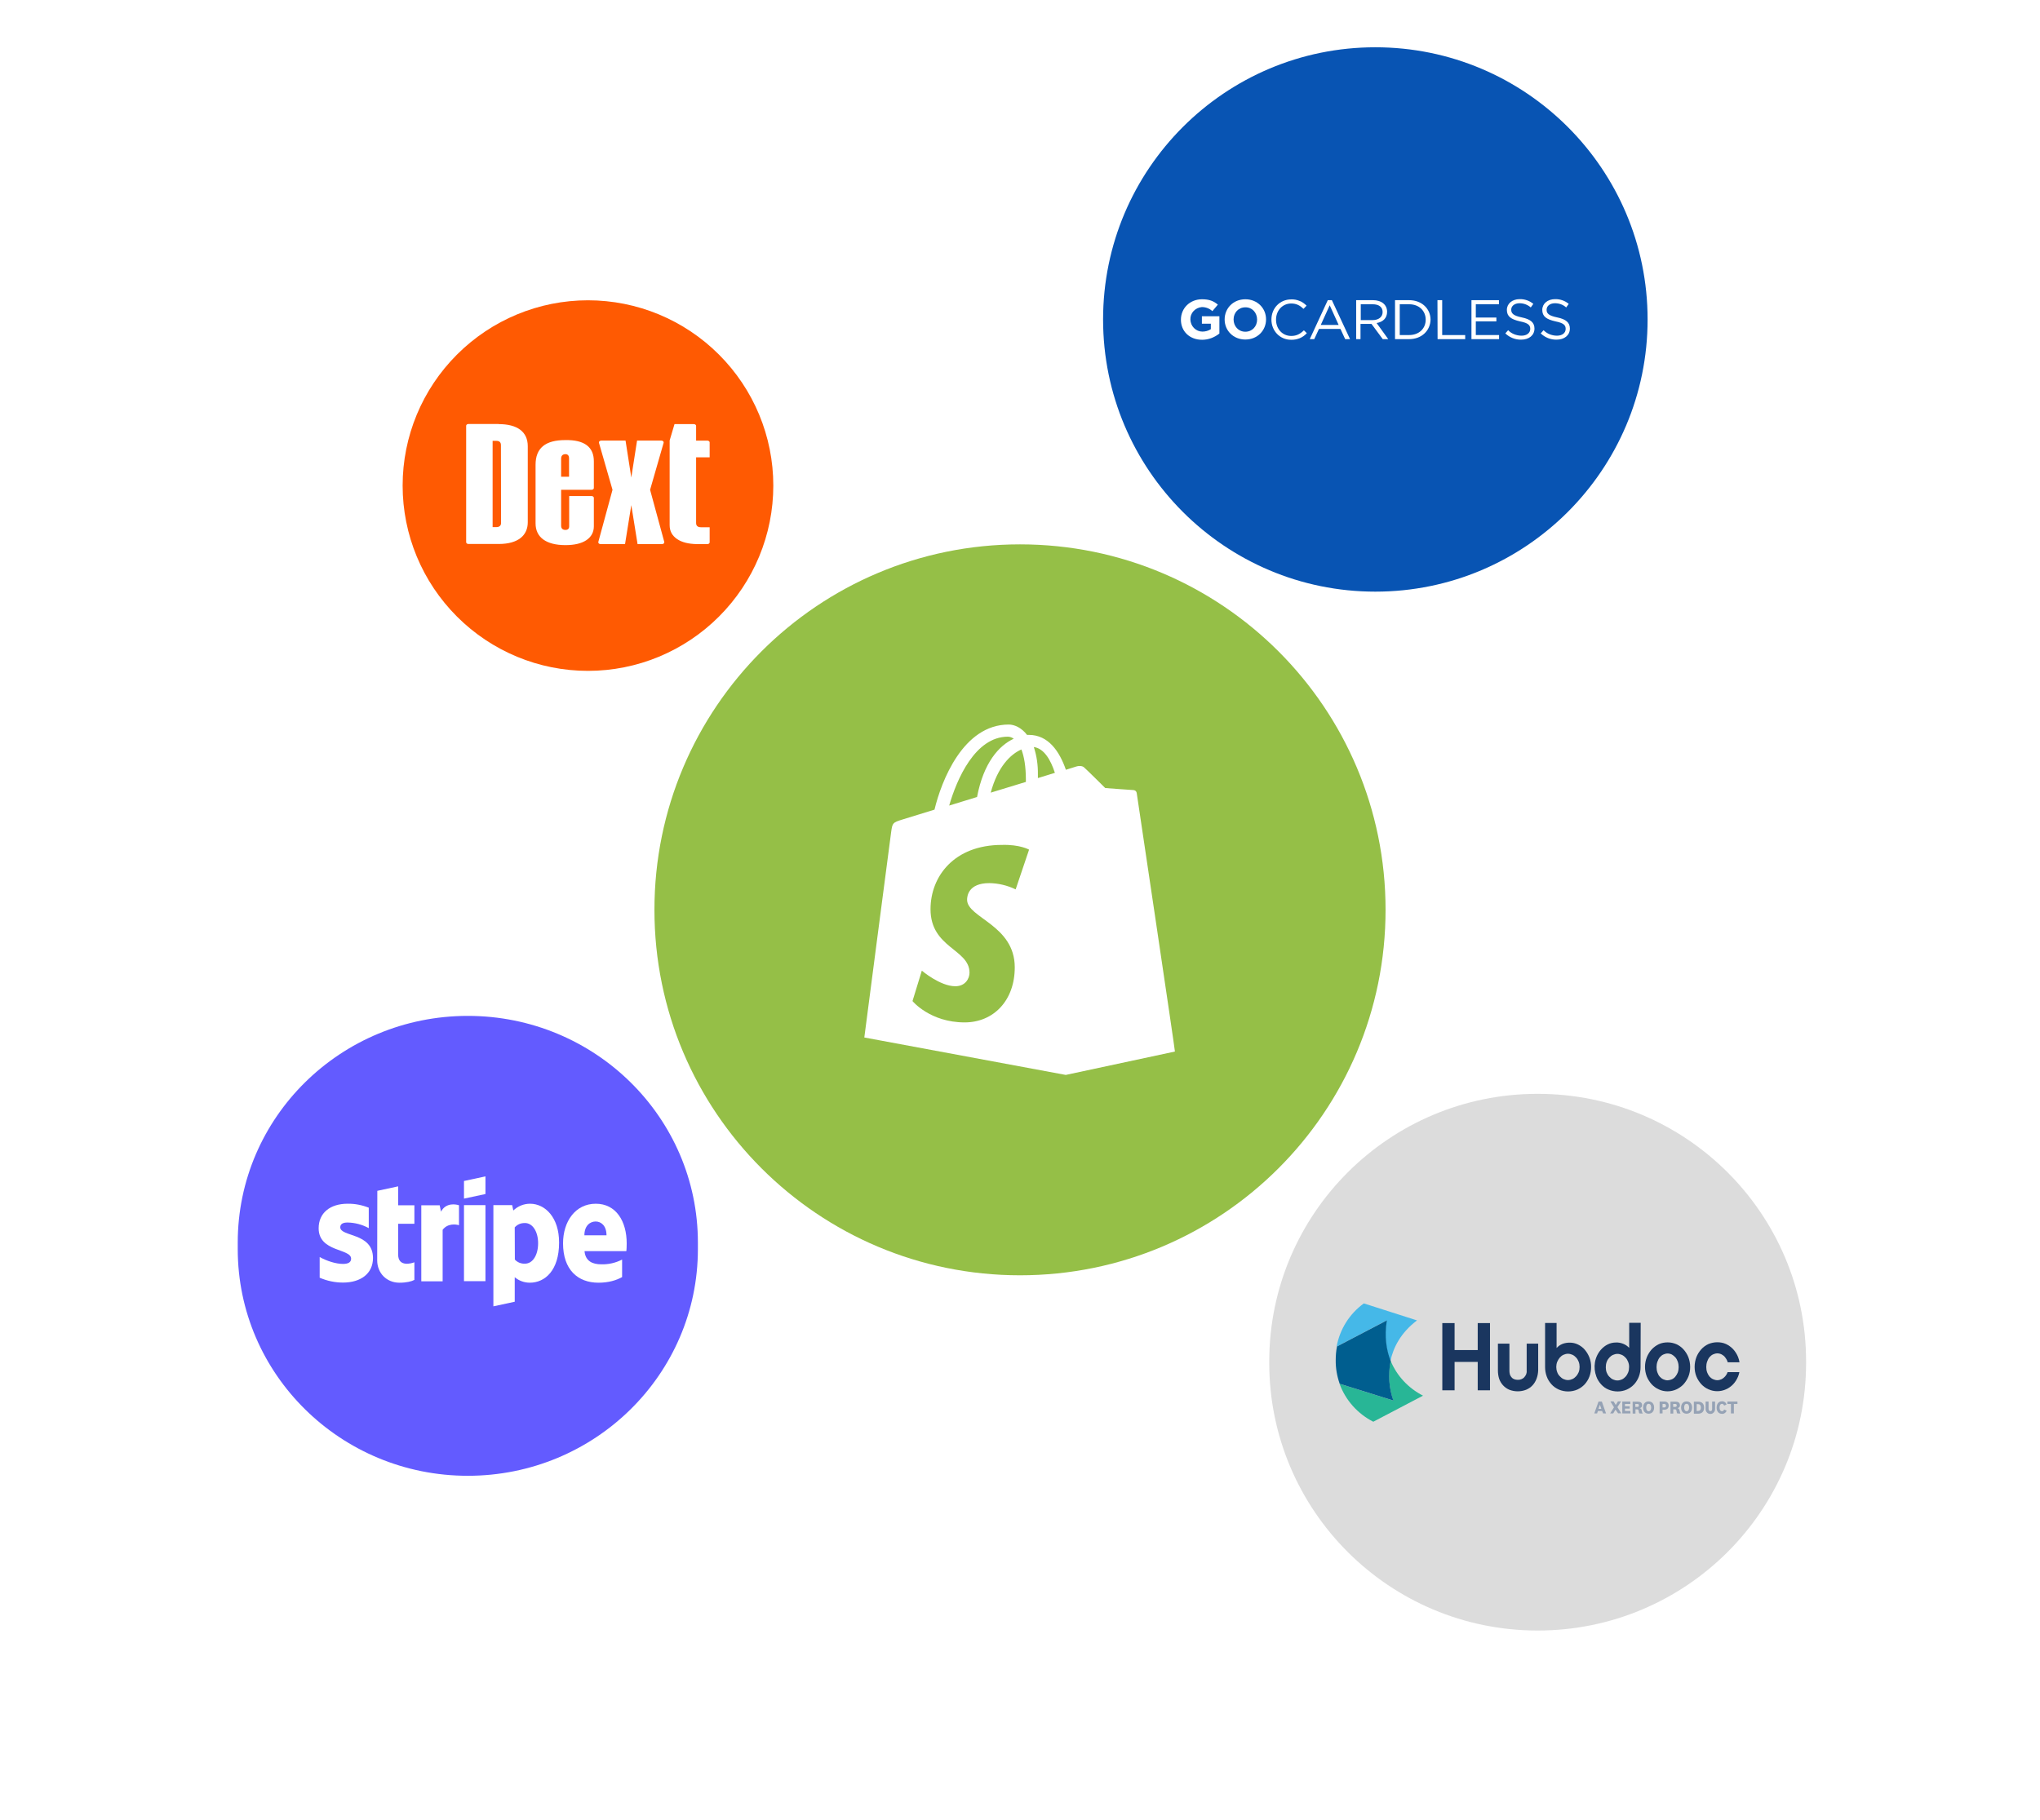 <?xml version="1.0" encoding="utf-8"?>
<!-- Generator: Adobe Illustrator 27.0.1, SVG Export Plug-In . SVG Version: 6.00 Build 0)  -->
<svg version="1.1" id="Layer_1" xmlns="http://www.w3.org/2000/svg" xmlns:xlink="http://www.w3.org/1999/xlink" x="0px" y="0px"
	 viewBox="0 0 1596 1424" style="enable-background:new 0 0 1596 1424;" xml:space="preserve">
<style type="text/css">
	.st0{fill:#FFFFFF;}
	.st1{fill:#95BF47;}
	.st2{fill-rule:evenodd;clip-rule:evenodd;fill:#FFFFFF;}
	.st3{fill:#635BFF;}
	.st4{fill:#DCDCDC;}
	.st5{fill-rule:evenodd;clip-rule:evenodd;fill:#28B696;}
	.st6{fill-rule:evenodd;clip-rule:evenodd;fill:#1A365F;}
	.st7{fill:#95A2B5;}
	.st8{fill-rule:evenodd;clip-rule:evenodd;fill:#45B8E8;}
	.st9{fill-rule:evenodd;clip-rule:evenodd;fill:#005E8F;}
	.st10{fill:#0854B3;}
	.st11{fill:#FF5A02;}
</style>
<path class="st0" d="M1596,0H0v1424h1596V0z"/>
<path class="st1" d="M798,998c158,0,286-128,286-286S956,426,798,426S512,554,512,712S640,998,798,998z"/>
<path class="st2" d="M889.3,620.5c-0.1-0.6-0.4-1.1-0.8-1.5c-0.4-0.4-1-0.6-1.6-0.7c-1,0-22.2-1.6-22.2-1.6s-14.7-14.6-16.5-16.1
	c-1.6-1.6-4.8-1.2-6-0.8c-0.2,0-3.2,1-8.3,2.6c-5-14.4-13.7-27.3-29-27.3h-1.4c-4.2-5.5-9.7-8.1-14.3-8.1
	c-35.7,0-52.7,44.2-58.1,66.6c-13.9,4.3-23.8,7.3-25,7.7c-7.7,2.4-7.9,2.6-8.9,9.8c-0.8,5.5-21,160.8-21,160.8l157.6,29.3l85.4-18.3
	C919.5,822.8,889.5,621.9,889.3,620.5z M805.1,664.9L794.6,696c-6.4-3.1-13.5-4.8-20.6-4.9c-16.6,0-17.4,10.4-17.4,13
	c0,14.2,37.3,19.7,37.3,52.9c0,26.1-16.7,43.1-39.2,43.1c-27.1,0-40.8-16.7-40.8-16.7l7.3-23.8c0,0,14.3,12.2,26.2,12.2
	c7.9,0,11.1-6.1,11.1-10.6c0-18.5-30.5-19.3-30.5-49.7c0-25.6,18.4-50.3,55.9-50.3C798,660.8,805.1,664.9,805.1,664.9L805.1,664.9z
	 M802.6,610.3v1.6c-8.7,2.7-18,5.5-27.5,8.4c5.4-20.2,15.5-30.1,24-33.8C801.2,592,802.6,599.7,802.6,610.3L802.6,610.3z
	 M825.3,604.8c-4,1.2-8.5,2.6-13.3,4.1V606c0.1-7.3-0.9-14.5-3.2-21.4C816.8,585.7,822,594.6,825.3,604.8z M788.5,576.5
	c1.6,0,3.2,0.6,4.6,1.6c-11.5,5.3-23.6,18.7-28.7,45.6c-7.5,2.4-14.9,4.5-21.8,6.7C748.5,609.9,762.9,576.5,788.5,576.5L788.5,576.5
	z"/>
<path class="st3" d="M366,795c99.4,0,180,79.4,180,177.4v5.1c0,98-80.6,177.4-180,177.4s-180-79.4-180-177.4v-5.1
	C186,874.4,266.6,795,366,795z"/>
<path class="st2" d="M457.2,966.7c0-7.7,4.6-10.8,8.8-10.8c4.2,0,8.5,3.2,8.5,10.8H457.2z M490.3,973.1c0-17.4-8.3-31.1-24.2-31.1
	s-25.6,13.8-25.6,31c0,20.5,11.4,30.8,27.7,30.8c8,0,14-1.9,18.5-4.4v-13.7c-5.1,2.6-10.7,3.9-16.4,3.7c-6.5,0-12.3-2.3-13-10.3H490
	C490.2,978.3,490.3,974.8,490.3,973.1L490.3,973.1z"/>
<path class="st2" d="M410.7,988.9c-1.5,0.1-2.9-0.2-4.3-0.7c-1.4-0.6-2.6-1.4-3.6-2.5l-0.1-25.2c1-1.1,2.2-2,3.6-2.6
	s2.9-0.8,4.4-0.8c6.1,0,10.3,6.9,10.3,15.8C421,982,416.9,988.9,410.7,988.9z M414.7,942c-4.9,0-9.6,1.9-13.1,5.3l-0.9-4.2H386v79.2
	l16.7-3.6v-19.2c3.3,2.8,7.5,4.3,11.8,4.3c12,0,22.9-9.8,22.9-31.3C437.5,952.8,426.5,942,414.7,942L414.7,942z"/>
<path class="st2" d="M363,938l16.8-3.6v-13.8l-16.8,3.6V938z"/>
<path class="st2" d="M363,1002.6h16.8v-59.5H363V1002.6z"/>
<path class="st2" d="M345,948.2l-1-5h-14.4v59.5h16.7v-40.3c4-5.3,10.6-4.3,12.8-3.6v-15.6C356.7,942.4,348.9,940.9,345,948.2z"/>
<path class="st2" d="M311.5,928.4l-16.3,3.5l-0.1,54.4c0,10,7.4,17.5,17.4,17.5c5.5,0,9.5-1,11.7-2.2v-13.8c-2.1,0.9-12.7,4-12.7-6
	v-24.1h12.7v-14.5h-12.7V928.4z"/>
<path class="st2" d="M266.2,960.4c0-2.6,2.2-3.7,5.7-3.7c5.8,0.1,11.5,1.6,16.6,4.4v-16c-5.3-2.1-10.9-3.2-16.6-3.1
	c-13.6,0-22.6,7.2-22.6,19.2c0,18.8,25.4,15.7,25.4,23.8c0,3.1-2.7,4.1-6.4,4.1c-5.5,0-12.7-2.3-18.2-5.4v16.2
	c5.8,2.5,12,3.8,18.2,3.8c13.9,0,23.5-7,23.5-19.2C291.8,964.4,266.2,968.1,266.2,960.4z"/>
<path class="st4" d="M1203,856c116,0,210,93.8,210,209.5v1c0,115.7-94,209.5-210,209.5s-210-93.8-210-209.5v-1
	C993,949.8,1087,856,1203,856z"/>
<path class="st5" d="M1087.9,1064.8c-2.1,10.4-1.3,21.2,2.1,31.2l-42-13.1c4.7,12.9,14.2,23.5,26.4,29.7l38.9-20.4
	C1101.8,1086.3,1092.8,1076.7,1087.9,1064.8L1087.9,1064.8z"/>
<path class="st6" d="M1165.7,1088h-9.6v-22.2H1138v22.2h-9.6v-52.6h9.6v21.1h18.1v-21.1h9.6V1088z"/>
<path class="st6" d="M1202.1,1079c-0.7,1.9-1.8,3.7-3.2,5.2c-1.4,1.5-3.1,2.6-5,3.4c-4.2,1.6-8.8,1.6-13,0c-1.9-0.8-3.5-1.9-4.9-3.4
	s-2.4-3.2-3.1-5.1c-0.7-2.1-1-4.4-1-6.6v-21h9v21.4c0,0.7,0.1,1.3,0.2,1.9c0.1,0.8,0.4,1.6,0.9,2.3c0.5,0.8,1.2,1.5,2,1.9
	c1.1,0.6,2.3,0.8,3.6,0.8c0.9,0,1.8-0.1,2.7-0.5s1.6-0.8,2.2-1.5s1.1-1.4,1.5-2.3c0.3-0.9,0.5-1.8,0.4-2.7v-21.3h9v21
	C1203.3,1074.8,1202.9,1076.9,1202.1,1079L1202.1,1079z"/>
<path class="st6" d="M1243.5,1077.2c-0.8,2.2-2.1,4.3-3.7,6.1c-1.6,1.7-3.5,3.1-5.7,4.1c-2.3,1-4.8,1.5-7.3,1.5s-5-0.5-7.3-1.5
	c-2.2-1-4.1-2.3-5.7-4.1c-1.6-1.8-2.9-3.8-3.7-6.1c-0.9-2.4-1.3-4.9-1.3-7.4v-34.5h9v19.6c1.3-1.4,2.8-2.5,4.6-3.2
	c1.8-0.7,3.7-1,5.7-1c2.3,0,4.5,0.5,6.5,1.5s3.9,2.4,5.3,4.1c3.2,3.8,5,8.5,4.9,13.5C1244.8,1072.3,1244.4,1074.8,1243.5,1077.2
	L1243.5,1077.2z M1235.1,1065.7c-0.5-1.2-1.1-2.4-2-3.3c-0.8-0.9-1.8-1.7-2.9-2.2s-2.3-0.8-3.5-0.8s-2.4,0.3-3.5,0.8
	s-2.1,1.3-2.9,2.2c-0.8,1-1.5,2.1-2,3.3c-1,2.6-1,5.5,0,8.1c0.4,1.2,1.1,2.3,2,3.2c0.8,0.9,1.8,1.7,2.9,2.2s2.3,0.8,3.5,0.8
	s2.4-0.3,3.5-0.8s2.1-1.3,2.9-2.2c0.9-1,1.5-2.1,2-3.2c0.5-1.3,0.7-2.7,0.7-4.1C1235.8,1068.4,1235.6,1067,1235.1,1065.7
	L1235.1,1065.7z"/>
<path class="st6" d="M1283.5,1069.8c0,2.5-0.4,5-1.3,7.4c-0.8,2.2-2.1,4.3-3.7,6.1c-1.6,1.7-3.5,3.1-5.7,4.1c-2.3,1-4.7,1.5-7.2,1.5
	s-5-0.5-7.3-1.5c-2.2-0.9-4.1-2.3-5.7-4.1c-1.6-1.8-2.9-3.8-3.7-6.1c-1.3-3.5-1.7-7.3-1.1-11s2.2-7.1,4.7-10
	c1.5-1.7,3.3-3.1,5.3-4.1s4.2-1.5,6.5-1.5c1.9-0.1,3.8,0.3,5.6,1c1.8,0.7,3.4,1.8,4.7,3.2v-19.6h9L1283.5,1069.8z M1273.8,1065.8
	c-0.5-1.2-1.1-2.4-2-3.3c-0.8-0.9-1.8-1.7-2.9-2.2s-2.3-0.8-3.5-0.8s-2.4,0.3-3.5,0.8s-2.1,1.3-2.9,2.2c-0.9,1-1.6,2.1-2,3.3
	c-0.5,1.3-0.7,2.7-0.7,4.2c0,1.4,0.2,2.8,0.7,4.1c0.5,1.2,1.1,2.3,2,3.2c0.8,0.9,1.8,1.7,2.9,2.2s2.3,0.8,3.5,0.8s2.4-0.3,3.5-0.8
	s2.1-1.3,2.9-2.2c0.9-1,1.5-2.1,2-3.3c0.5-1.3,0.7-2.6,0.7-4C1274.6,1068.5,1274.3,1067.1,1273.8,1065.8L1273.8,1065.8z"/>
<path class="st6" d="M1311.5,1051.9c2.1,1,4,2.3,5.6,4.1c1.6,1.8,2.9,3.8,3.8,6.1c0.9,2.4,1.4,5,1.4,7.6s-0.4,5.2-1.4,7.6
	c-0.9,2.2-2.2,4.2-3.8,6c-1.6,1.7-3.5,3-5.6,4c-2.2,1-4.5,1.5-6.9,1.5s-4.7-0.5-6.8-1.5c-2.1-0.9-4-2.3-5.6-4
	c-1.6-1.8-2.9-3.8-3.8-6c-1.9-4.9-1.9-10.3,0-15.2c0.9-2.2,2.2-4.3,3.8-6.1c1.6-1.7,3.5-3.1,5.6-4.1c2.2-1,4.5-1.4,6.9-1.4
	S1309.3,1051,1311.5,1051.9L1311.5,1051.9z M1308,1079.4c1.1-0.5,2-1.2,2.7-2.1c0.8-1,1.5-2.1,1.9-3.2c0.5-1.4,0.7-2.8,0.7-4.2
	c0-1.5-0.2-2.9-0.7-4.3c-0.4-1.2-1-2.4-1.9-3.4c-0.8-0.9-1.7-1.6-2.7-2.2c-1-0.5-2.2-0.8-3.3-0.8c-1.2,0-2.3,0.3-3.4,0.8
	s-2,1.3-2.8,2.2c-0.8,1-1.4,2.2-1.8,3.4c-0.5,1.4-0.7,2.8-0.7,4.3c0,1.4,0.2,2.9,0.7,4.2c0.4,1.2,1,2.3,1.8,3.2
	c0.8,0.9,1.7,1.6,2.8,2.1c1.1,0.5,2.2,0.8,3.4,0.8C1305.8,1080.1,1306.9,1079.9,1308,1079.4L1308,1079.4z"/>
<path class="st6" d="M1351.5,1074c-0.4,1.2-1.1,2.3-1.9,3.2c-0.8,0.9-1.7,1.6-2.7,2.1c-1.1,0.5-2.2,0.8-3.3,0.8
	c-1.2,0-2.3-0.3-3.4-0.8s-2-1.2-2.8-2.1c-0.8-1-1.4-2.1-1.8-3.2c-0.5-1.3-0.7-2.8-0.7-4.2c0-1.5,0.2-2.9,0.7-4.3
	c0.4-1.2,1-2.4,1.8-3.4c0.8-0.9,1.7-1.7,2.8-2.2c1.1-0.5,2.2-0.8,3.4-0.8c1.2,0,2.3,0.3,3.3,0.8s2,1.3,2.7,2.2
	c0.8,1,1.5,2.2,1.9,3.4c0,0.2,0.1,0.4,0.2,0.6h9.2c-0.2-1.4-0.6-2.8-1.1-4.1c-0.9-2.3-2.2-4.3-3.8-6.1c-1.6-1.7-3.5-3.1-5.6-4.1
	c-2.2-1-4.5-1.4-6.9-1.4s-4.7,0.5-6.9,1.4c-2.1,1-4,2.3-5.6,4.1c-1.6,1.8-2.9,3.8-3.8,6.1c-0.9,2.4-1.4,5-1.4,7.6s0.4,5.2,1.4,7.6
	c0.9,2.2,2.2,4.2,3.8,6c1.6,1.7,3.5,3.1,5.6,4c2.2,1,4.5,1.5,6.9,1.5s4.7-0.5,6.9-1.5c2.1-0.9,4-2.3,5.6-4s2.9-3.8,3.8-6
	c0.4-1.1,0.8-2.2,1-3.4h-9.2C1351.6,1073.9,1351.5,1074,1351.5,1074z"/>
<path class="st7" d="M1253.4,1104.2h-3.3l-0.6,1.9h-2.2l3.3-9.3h2.6l3.3,9.3h-2.3L1253.4,1104.2z M1250.6,1102.5h2.2l-1.1-3.2
	L1250.6,1102.5z"/>
<path class="st7" d="M1263.9,1103.1l-1.8,3h-2.4l3-4.8l-2.8-4.6h2.5l1.7,2.8l1.7-2.8h2.4l-2.8,4.5l3,4.8h-2.5L1263.9,1103.1z"/>
<path class="st7" d="M1275.6,1106.1h-6.4v-9.3h6.3v1.9h-4.2v1.8h3.7v1.8h-3.7v1.9h4.2L1275.6,1106.1z"/>
<path class="st7" d="M1282.6,1106.1c-0.2-0.3-0.4-0.6-0.4-1l-0.2-1.2c-0.2-0.8-0.6-1-1.2-1h-1.3v3.3h-2.2v-9.3h4.1
	c2.1,0,3.3,0.9,3.3,2.8c0,0.6-0.2,1.1-0.5,1.5c-0.4,0.4-0.9,0.7-1.4,0.8l0,0c0.4,0.1,0.7,0.2,1,0.5s0.5,0.6,0.5,1l0.4,1.6
	c0.1,0.4,0.3,0.8,0.6,1.1L1282.6,1106.1L1282.6,1106.1z M1281,1098.7h-1.6v2.3h1.6c0.8,0,1.2-0.4,1.2-1.2S1281.8,1098.7,1281,1098.7
	L1281,1098.7z"/>
<path class="st7" d="M1294.1,1101.5c0,3-1.7,4.8-4.3,4.8c-2.6,0-4.3-1.8-4.3-4.8s1.7-4.8,4.3-4.8S1294.1,1098.5,1294.1,1101.5z
	 M1287.9,1101.5c0,1.7,0.7,2.9,1.9,2.9c1.2,0,2-1.1,2-2.9s-0.7-2.9-2-2.9S1287.9,1099.7,1287.9,1101.5L1287.9,1101.5z"/>
<path class="st7" d="M1300.7,1103.2v2.9h-2.3v-9.3h3.7c2.2,0,3.4,1.2,3.4,3.2c0,2.1-1.4,3.2-3.4,3.2L1300.7,1103.2z M1301.9,1098.7
	h-1.2v2.7h1.2c0.2,0,0.4,0,0.6,0c0.2-0.1,0.3-0.1,0.5-0.3c0.1-0.1,0.2-0.3,0.3-0.5c0.1-0.2,0.1-0.4,0.1-0.5c0-0.2,0-0.4-0.1-0.6
	s-0.2-0.3-0.3-0.5c-0.1-0.1-0.3-0.2-0.5-0.3C1302.3,1098.6,1302.1,1098.6,1301.9,1098.7L1301.9,1098.7z"/>
<path class="st7" d="M1312.2,1106.1c-0.2-0.3-0.4-0.6-0.4-1l-0.2-1.2c-0.2-0.8-0.5-1-1.2-1h-1.3v3.3h-2.2v-9.3h4.1
	c2.1,0,3.3,0.9,3.3,2.8c0,0.6-0.1,1.1-0.5,1.5s-0.9,0.7-1.4,0.8l0,0c0.4,0.1,0.7,0.2,1,0.5s0.4,0.6,0.5,1l0.4,1.6
	c0.1,0.4,0.3,0.8,0.5,1.1L1312.2,1106.1L1312.2,1106.1z M1310.6,1098.7h-1.6v2.3h1.6c0.8,0,1.2-0.4,1.2-1.2
	S1311.4,1098.7,1310.6,1098.7z"/>
<path class="st7" d="M1323.8,1101.5c0,3-1.7,4.8-4.3,4.8s-4.3-1.8-4.3-4.8s1.7-4.8,4.3-4.8S1323.8,1098.5,1323.8,1101.5z
	 M1317.6,1101.5c0,1.7,0.7,2.9,1.9,2.9s2-1.1,2-2.9s-0.7-2.9-2-2.9S1317.6,1099.7,1317.6,1101.5z"/>
<path class="st7" d="M1325.2,1096.9h3.4c2.7,0,4.6,1.4,4.6,4.7c0,3.2-1.9,4.7-4.6,4.7h-3.4V1096.9z M1327.4,1104.2h1
	c1.3,0,2.3-0.8,2.3-2.7c0-1.9-1-2.7-2.3-2.7h-1V1104.2z"/>
<path class="st7" d="M1339.5,1102.3v-5.5h2.3v5.7c0,0.5-0.1,1-0.2,1.5c-0.2,0.5-0.4,0.9-0.8,1.3s-0.8,0.7-1.2,0.9s-1,0.3-1.5,0.3
	s-1-0.1-1.5-0.3c-0.5-0.2-0.9-0.5-1.2-0.9c-0.4-0.4-0.6-0.8-0.8-1.3s-0.2-1-0.2-1.5v-5.7h2.3v5.5c0,1.2,0.4,2,1.5,2
	C1339.1,1104.4,1339.5,1103.6,1339.5,1102.3z"/>
<path class="st7" d="M1347.2,1096.6c0.8-0.1,1.6,0.2,2.2,0.6s1.1,1.1,1.4,1.9l-2,0.9c0-0.4-0.2-0.8-0.5-1c-0.3-0.3-0.7-0.4-1.1-0.4
	c-1.1,0-1.9,1-1.9,2.9s0.8,2.9,1.9,2.9c0.4,0,0.8-0.1,1.1-0.4c0.3-0.3,0.5-0.6,0.5-1l2,0.9c-0.2,0.8-0.7,1.4-1.4,1.9
	c-0.7,0.5-1.4,0.7-2.2,0.6c-2.5,0-4.2-1.8-4.2-4.8S1344.6,1096.6,1347.2,1096.6z"/>
<path class="st7" d="M1354.2,1106.1v-7.4h-2.8v-1.9h7.9v1.9h-2.8v7.4H1354.2z"/>
<path class="st8" d="M1087.8,1065.1c2.2-10.5,8-22.1,20.8-31.8L1067,1020c-11.2,8.1-18.8,20.2-21.3,33.8l39-20.4
	C1082.8,1046.3,1084.4,1056.8,1087.8,1065.1z"/>
<path class="st9" d="M1088,1065c-3.3-8.3-5-18.8-3-31.7l-39,20.4c-0.7,3.5-1,7.1-1,10.6c-0.1,6.3,1,12.6,3.1,18.6l42,13.1
	C1086.6,1086.2,1085.9,1075.4,1088,1065L1088,1065z"/>
<path class="st10" d="M1076,463c117.6,0,213-95.4,213-213s-95.4-213-213-213s-213,95.4-213,213S958.4,463,1076,463z"/>
<path class="st0" d="M940.5,265.9c-9.9,0-16.6-6.7-16.6-15.7c0-9,7-16,16.5-16c5.7,0,9.1,1.4,12.4,4.2l-4.3,5.1
	c-2.2-2.1-5.2-3.2-8.2-3.2c-2.5,0.2-4.8,1.3-6.5,3.1s-2.6,4.2-2.5,6.7s1.1,4.9,2.8,6.6c1.8,1.8,4.1,2.8,6.6,2.8
	c2.3,0,4.6-0.6,6.6-1.9v-4.3h-7v-5.8H954V261C950.1,264.1,945.4,265.9,940.5,265.9"/>
<path class="st0" d="M974.3,234.2c-9.5,0-16.2,7.1-16.2,15.8c0,8.7,6.8,15.7,16.2,15.7c9.5,0,16.2-7.1,16.2-15.8
	C990.5,241.2,983.7,234.2,974.3,234.2z M983.5,250.1c0,5.3-3.8,9.5-9.2,9.5s-9.2-4.3-9.2-9.6s3.8-9.5,9.2-9.5
	C979.7,240.4,983.5,244.8,983.5,250.1z"/>
<path class="st0" d="M1010.1,265.9c-8.8,0-15.4-7-15.4-15.8s6.5-15.8,15.5-15.8c2.2-0.1,4.4,0.3,6.5,1.2c2.1,0.8,3.9,2.1,5.5,3.7
	l-2.4,2.5c-2.6-2.5-5.4-4.2-9.6-4.2c-6.8,0-11.9,5.4-11.9,12.7c0,7.3,5.1,12.7,11.9,12.7c4.2,0,7-1.6,9.9-4.4l2.3,2.2
	c-1.5,1.7-3.4,3.1-5.6,4C1014.7,265.5,1012.4,266,1010.1,265.9"/>
<path class="st0" d="M1042,234.9h-3.2l-14.1,30.5h3.5l3.7-8h16.8l3.7,8h3.8L1042,234.9z M1033.3,254.3l7-15.4l7,15.4H1033.3z"/>
<path class="st0" d="M1077,252.8c4.9-0.8,8.2-3.8,8.2-8.8c0-5.5-4.3-9.1-11.1-9.1H1061v30.5h3.4v-11.9h8.6l8.8,11.9h4.3L1077,252.8z
	 M1064.6,250.5v-12.4h9.3c4.9,0,7.8,2.2,7.8,6.1s-3.2,6.3-7.8,6.3L1064.6,250.5L1064.6,250.5z"/>
<path class="st0" d="M1102.4,234.9h-11v30.5h11c9.9,0,16.6-6.7,16.8-15.3C1119.1,241.5,1112.3,234.9,1102.4,234.9z M1102.4,262.2
	h-7.3v-24.1h7.3c8,0,13,5.3,13,12.1C1115.4,257,1110.3,262.2,1102.4,262.2z"/>
<path class="st0" d="M1124.6,234.9h3.7v27.3h18v3.2h-21.6L1124.6,234.9L1124.6,234.9z"/>
<path class="st0" d="M1172.7,238.1h-18.1v10.4h16.1v3h-16.1v10.7h18.2v3.2h-21.6v-30.5h21.5V238.1z"/>
<path class="st0" d="M1190.6,248.4c6.8,1.4,9.9,4,9.9,8.7c0,5.3-4.3,8.7-10.4,8.7c-4.6,0.1-9.1-1.7-12.4-4.9l2.2-2.5
	c1.3,1.4,3,2.5,4.8,3.2s3.7,1.1,5.7,1.1c4,0,6.8-2.1,6.8-5.3c0-2.9-1.5-4.6-8-5.9c-7-1.6-10.3-3.8-10.3-9c0-4.9,4.2-8.4,10-8.4
	c3.9-0.1,7.7,1.2,10.7,3.7l-2,2.8c-2.4-2.1-5.5-3.3-8.8-3.3c-3.9,0-6.5,2.2-6.5,5C1182.3,245.2,1183.8,247,1190.6,248.4"/>
<path class="st0" d="M1218.3,248.4c6.8,1.4,9.9,4,9.9,8.7c0,5.3-4.3,8.7-10.4,8.7c-4.6,0.1-9.1-1.7-12.4-4.9l2.2-2.5
	c1.4,1.4,3,2.5,4.8,3.2s3.7,1.1,5.7,1.1c4.1,0,6.8-2.1,6.8-5.3c0-2.9-1.5-4.6-8-5.9c-7-1.6-10.3-3.8-10.3-9c0-4.9,4.2-8.4,10-8.4
	c3.9-0.1,7.7,1.2,10.7,3.7l-2,2.8c-2.4-2.2-5.5-3.3-8.8-3.3c-3.9,0-6.5,2.2-6.5,5C1209.9,245.2,1211.5,247,1218.3,248.4"/>
<path class="st11" d="M460,235c38.5,0,75.3,15.3,102.5,42.5S605,341.5,605,380s-15.3,75.3-42.5,102.5S498.5,525,460,525
	s-75.3-15.3-102.5-42.5S315,418.5,315,380s15.3-75.3,42.5-102.5S421.5,235,460,235L460,235z"/>
<g>
	<path class="st2" d="M508.6,383.3l10.6-36.8c0.2-0.9-0.6-1.7-1.8-1.7h-19l-4.5,28.9l-4.5-28.9h-19c-1.2,0-2,0.8-1.8,1.7l10.6,36.8
		l-11.1,40.8c-0.2,0.9,0.6,1.7,1.8,1.7H489l4.9-30.5l4.9,30.5h19.1c1.2,0,2-0.8,1.8-1.7L508.6,383.3z"/>
	<path class="st2" d="M391.9,348.3c0-2.2-1.2-3.3-3.6-3.3h-2.9v67.5h2.8c2.5,0,3.8-1.1,3.8-3.3L391.9,348.3L391.9,348.3z
		 M390.2,331.9c14.3,0,22.7,5.8,22.7,17.3v59.5c0,10.1-7.3,17-22.7,17h-23.7c-1,0-1.8-0.6-1.8-1.4v-91.1c0-0.8,0.8-1.4,1.8-1.4h23.7
		V331.9z"/>
	<path class="st2" d="M439,358.7v14.4h6.2v-14.4c0-2.2-1-3.3-2.9-3.3C440.2,355.5,439.1,356.6,439,358.7z M464.6,361.2v20.7
		c0,0.8-0.8,1.4-1.8,1.4H439v28.1c0,2.2,1.2,3.3,3.4,3.3c1.9,0,2.9-1,2.9-2.8v-23.7h17.5c1,0,1.8,0.6,1.8,1.4v22.2
		c0,4.6-1.9,8.2-5.8,10.9c-3.9,2.6-9.4,3.9-16.4,3.9c-15.1,0-23.4-6.1-23.4-17v-45.9c0-13.1,7.7-19.3,23.2-19.3
		C457.2,344.1,464.7,349.8,464.6,361.2z"/>
	<path class="st2" d="M553.3,344.8h-8.7v-11.5c0-0.8-0.8-1.4-1.8-1.4h-15.1l-3.8,12.8c0,0.1,0,0.2,0,0.3v66c0,4.6,1.9,8.2,5.9,10.9
		c3.7,2.5,8.9,3.8,15.5,3.9c0.2,0,8.1,0,8.1,0c1,0,1.8-0.6,1.8-1.4v-11.8h-6.8c-2.5,0-3.8-1.1-3.8-3.3v-51.4h10.6v-11.7
		C555.2,345.4,554.3,344.8,553.3,344.8z"/>
</g>
</svg>
